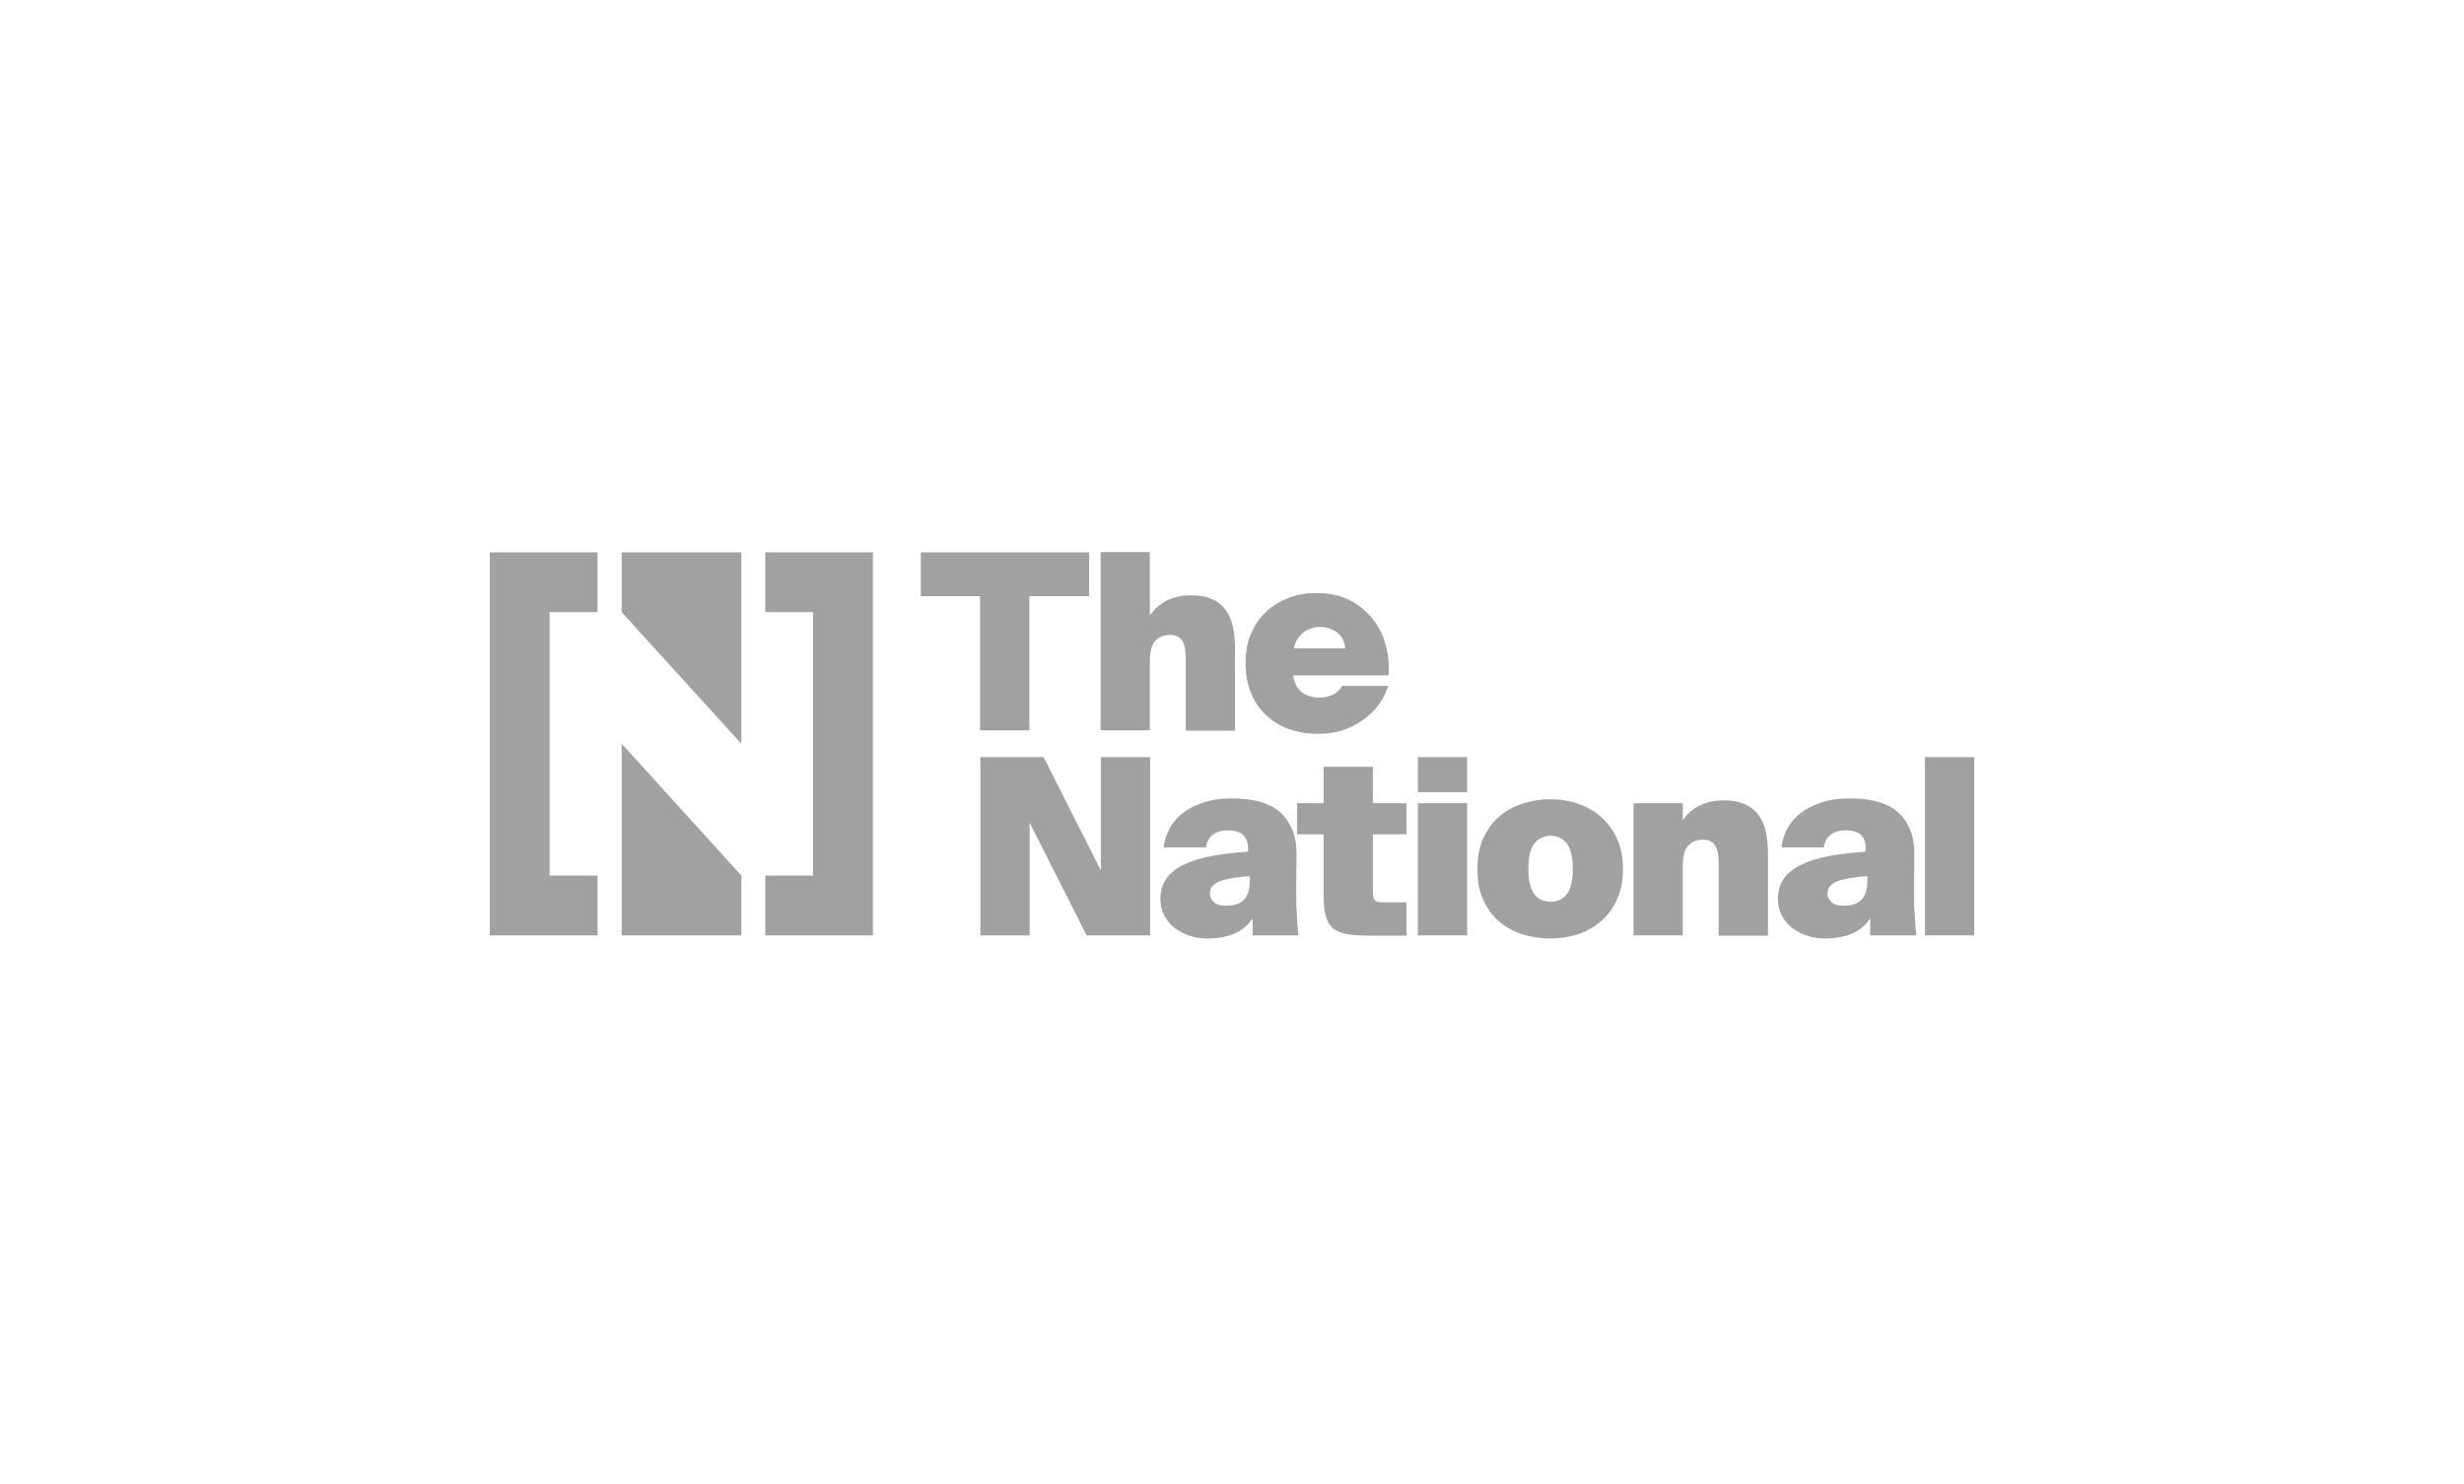 <?xml version="1.0" encoding="UTF-8"?> <svg xmlns="http://www.w3.org/2000/svg" width="830" height="500" viewBox="0 0 830 500" fill="none"><path fill-rule="evenodd" clip-rule="evenodd" d="M310.18 200.874V186.098H366.886V200.874H346.737V246.066H330.137V200.874H310.18Z" fill="#A1A1A1"></path><path fill-rule="evenodd" clip-rule="evenodd" d="M393.083 202.311C395.386 201.16 398.072 200.584 401.143 200.584C403.925 200.584 406.228 200.968 408.147 201.831C410.066 202.599 411.601 203.846 412.753 205.382C413.904 206.917 414.767 208.836 415.247 210.947C415.727 213.153 416.015 215.552 416.015 218.239V246.16H399.416V221.693C399.416 220.733 399.32 219.87 399.223 218.911C399.128 218.047 398.84 217.183 398.552 216.416C398.168 215.648 397.688 215.072 396.921 214.593C396.153 214.113 395.194 213.921 394.042 213.921C392.027 213.921 390.396 214.593 389.149 215.936C387.902 217.279 387.326 219.582 387.326 222.844V246.064H370.727V186H387.326V207.397C388.861 205.19 390.78 203.463 393.083 202.311Z" fill="#A1A1A1"></path><path fill-rule="evenodd" clip-rule="evenodd" d="M433.763 245.488C430.693 244.336 428.102 242.609 425.991 240.499C423.88 238.388 422.249 235.797 421.194 232.919C420.042 229.944 419.562 226.778 419.562 223.228C419.562 219.678 420.138 216.512 421.386 213.537C422.633 210.659 424.36 208.164 426.471 206.149C428.582 204.134 431.173 202.599 434.051 201.447C436.929 200.296 440.096 199.816 443.454 199.816C447.388 199.816 450.842 200.488 454.008 201.927C457.079 203.367 459.669 205.381 461.876 207.876C463.987 210.371 465.618 213.345 466.578 216.704C467.633 220.062 468.017 223.708 467.729 227.546L435.586 227.545C435.874 229.848 436.738 231.575 438.273 233.015C439.808 234.358 441.919 235.029 444.509 235.029C446.141 235.029 447.676 234.646 449.115 233.974C450.554 233.302 451.514 232.247 452.089 231.095H467.633C467.154 232.727 466.29 234.55 465.139 236.373C463.987 238.292 462.356 240.019 460.437 241.554C458.518 243.185 456.215 244.528 453.528 245.584C450.842 246.639 447.771 247.215 444.317 247.215C440.384 247.311 436.833 246.639 433.763 245.488ZM441.919 211.618C441.055 211.906 440.192 212.29 439.328 212.865C438.561 213.441 437.793 214.209 437.217 215.072C436.546 215.935 436.162 217.087 435.874 218.43H453.145C453.049 217.087 452.665 216.032 452.185 215.072C451.61 214.209 450.938 213.441 450.074 212.865C449.211 212.289 448.347 211.906 447.388 211.618C446.428 211.33 445.565 211.234 444.605 211.234C443.646 211.234 442.878 211.33 441.919 211.618Z" fill="#A1A1A1"></path><path fill-rule="evenodd" clip-rule="evenodd" d="M346.834 277.15V315.146L330.234 315.146V255.082H351.535L370.821 293.27V255.082H387.42V315.146H366.024L346.834 277.15Z" fill="#A1A1A1"></path><path fill-rule="evenodd" clip-rule="evenodd" d="M419.756 282.717C419.372 281.949 418.893 281.373 418.317 280.894C417.741 280.51 416.973 280.222 416.206 280.03C415.438 279.838 414.575 279.742 413.711 279.742C411.6 279.742 409.873 280.222 408.626 281.182C407.282 282.141 406.515 283.58 406.227 285.5H392.027C392.219 283.389 392.794 281.374 393.85 279.359C394.905 277.344 396.344 275.617 398.263 274.082C400.182 272.546 402.485 271.299 405.268 270.435C408.05 269.476 411.217 268.996 414.959 268.996C418.125 268.996 421.1 269.284 423.786 269.956C426.473 270.627 428.775 271.683 430.695 273.218C432.614 274.753 434.053 276.768 435.204 279.263C436.26 281.758 436.835 284.924 436.739 288.666L436.643 297.205V301.619C436.643 303.154 436.643 304.689 436.739 306.32C436.835 307.951 436.931 309.487 437.027 311.022C437.123 312.557 437.315 313.901 437.411 315.148H421.963V309.391C420.332 311.885 418.125 313.612 415.534 314.668C412.848 315.723 409.969 316.203 406.803 316.203C404.692 316.203 402.581 315.915 400.662 315.243C398.743 314.572 397.016 313.708 395.576 312.557C394.137 311.405 392.986 309.966 392.122 308.335C391.259 306.704 390.875 304.881 390.875 302.866C390.875 300.275 391.547 298.069 392.794 296.15C394.137 294.231 395.96 292.696 398.551 291.448C401.046 290.201 404.116 289.145 407.858 288.474C411.504 287.802 415.726 287.226 420.428 286.938V285.691C420.332 284.444 420.14 283.485 419.756 282.717ZM410.929 296.917C408.626 297.781 407.57 299.124 407.57 301.139C407.57 302.099 407.954 302.962 408.818 303.826C409.681 304.689 411.024 305.169 413.039 305.169C414.095 305.169 415.054 305.073 416.11 304.785C417.069 304.497 417.933 304.114 418.7 303.442C419.468 302.77 420.044 301.907 420.427 300.755C420.811 299.604 421.003 298.261 421.003 296.534V295.19C416.494 295.478 413.135 296.054 410.929 296.917Z" fill="#A1A1A1"></path><path fill-rule="evenodd" clip-rule="evenodd" d="M462.452 258.344V270.625H473.774V281.084H462.452V300.945C462.452 302.192 462.74 303.056 463.22 303.44C463.699 303.823 464.563 304.015 465.618 304.015H473.774V315.241H462.356C459.286 315.241 456.695 315.146 454.584 314.858C452.473 314.57 450.842 313.994 449.499 313.13C448.252 312.267 447.292 310.828 446.717 309.101C446.141 307.278 445.853 304.879 445.853 301.808V281.083L436.93 281.084V270.625H445.853V258.344H462.452Z" fill="#A1A1A1"></path><path fill-rule="evenodd" clip-rule="evenodd" d="M494.217 266.884H477.617V255.082H494.217V266.884ZM494.217 315.146H477.617V270.626H494.217V315.146Z" fill="#A1A1A1"></path><path fill-rule="evenodd" clip-rule="evenodd" d="M512.728 314.761C509.754 313.802 507.163 312.363 504.86 310.348C502.653 308.429 500.83 305.934 499.583 303.056C498.24 300.177 497.664 296.723 497.664 292.789C497.664 288.855 498.336 285.401 499.583 282.522C500.926 279.644 502.653 277.149 504.86 275.23C507.067 273.311 509.658 271.776 512.728 270.816C515.703 269.857 518.869 269.281 522.131 269.281C525.489 269.281 528.56 269.761 531.534 270.816C534.509 271.776 537.099 273.311 539.306 275.23C541.513 277.149 543.336 279.644 544.679 282.522C546.023 285.497 546.694 288.855 546.694 292.789C546.694 296.723 546.022 300.177 544.679 303.056C543.336 306.03 541.609 308.429 539.306 310.348C537.099 312.267 534.509 313.802 531.534 314.761C528.56 315.721 525.489 316.201 522.131 316.201C518.869 316.201 515.798 315.721 512.728 314.761ZM516.95 284.058C515.51 285.689 514.839 288.567 514.839 292.789C514.839 294.9 515.031 296.627 515.415 298.066C515.798 299.506 516.278 300.561 516.95 301.425C517.621 302.288 518.389 302.864 519.348 303.248C520.212 303.631 521.267 303.823 522.323 303.823C523.378 303.823 524.338 303.631 525.297 303.248C526.161 302.864 527.024 302.288 527.696 301.425C528.368 300.561 528.847 299.41 529.231 298.066C529.615 296.627 529.807 294.9 529.807 292.789C529.807 288.663 529.039 285.785 527.696 284.058C526.257 282.427 524.529 281.563 522.419 281.563C520.308 281.563 518.389 282.427 516.95 284.058Z" fill="#A1A1A1"></path><path fill-rule="evenodd" clip-rule="evenodd" d="M572.606 271.391C574.909 270.24 577.596 269.664 580.666 269.664C583.449 269.664 585.752 270.048 587.67 270.911C589.589 271.775 591.125 272.926 592.276 274.462C593.427 275.997 594.291 277.916 594.771 280.027C595.25 282.233 595.538 284.632 595.538 287.319V315.24H578.939V290.677C578.939 289.717 578.843 288.854 578.747 287.895C578.651 286.935 578.363 286.167 578.075 285.4C577.691 284.632 577.212 284.056 576.444 283.577C575.677 283.097 574.717 282.905 573.566 282.905C571.551 282.905 569.919 283.577 568.672 284.92C567.425 286.263 566.849 288.566 566.849 291.828V315.144H550.25V270.624H566.849V276.381C568.288 274.174 570.207 272.543 572.606 271.391Z" fill="#A1A1A1"></path><path fill-rule="evenodd" clip-rule="evenodd" d="M627.868 282.717C627.484 281.949 627.004 281.373 626.428 280.894C625.853 280.51 625.085 280.222 624.318 280.03C623.55 279.838 622.686 279.742 621.823 279.742C619.712 279.742 617.985 280.222 616.737 281.182C615.394 282.141 614.626 283.58 614.339 285.5H600.138C600.33 283.389 600.906 281.374 601.961 279.359C603.017 277.344 604.456 275.617 606.375 274.082C608.294 272.546 610.597 271.299 613.379 270.435C616.162 269.476 619.328 268.996 623.07 268.996C626.237 268.996 629.211 269.284 631.898 269.956C634.584 270.627 636.887 271.683 638.806 273.218C640.725 274.753 642.164 276.768 643.316 279.263C644.371 281.758 644.947 284.924 644.851 288.666L644.755 297.205V301.619C644.755 303.154 644.755 304.689 644.851 306.32C644.947 307.951 645.043 309.487 645.139 311.022C645.235 312.557 645.427 313.901 645.523 315.148H629.978V309.391C628.347 311.885 626.141 313.612 623.55 314.668C620.863 315.723 617.985 316.203 614.818 316.203C612.707 316.203 610.597 315.915 608.677 315.243C606.758 314.572 605.031 313.708 603.592 312.557C602.153 311.405 601.001 309.966 600.138 308.335C599.274 306.704 598.891 304.881 598.891 302.866C598.891 300.275 599.562 298.069 600.81 296.15C602.153 294.231 603.976 292.696 606.567 291.448C609.062 290.201 612.132 289.145 615.874 288.474C619.52 287.802 623.742 287.226 628.443 286.938V285.691C628.443 284.444 628.252 283.485 627.868 282.717ZM618.944 296.917C616.642 297.781 615.586 299.124 615.586 301.139C615.586 302.099 615.97 302.962 616.833 303.826C617.697 304.689 619.04 305.169 621.055 305.169C622.111 305.169 623.07 305.073 624.126 304.785C625.085 304.497 625.949 304.114 626.716 303.442C627.484 302.77 628.06 301.907 628.443 300.755C628.827 299.604 629.019 298.261 629.019 296.534V295.19C624.605 295.478 621.247 296.054 618.944 296.917Z" fill="#A1A1A1"></path><path fill-rule="evenodd" clip-rule="evenodd" d="M648.406 315.146V255.082H665.006V315.146H648.406Z" fill="#A1A1A1"></path><path fill-rule="evenodd" clip-rule="evenodd" d="M257.781 186.098V206.247H273.901V295H257.781V315.149H294.05V186.098H257.781Z" fill="#A1A1A1"></path><path fill-rule="evenodd" clip-rule="evenodd" d="M165 315.149H201.269V295H185.149V206.247H201.269V186.098H165V315.149Z" fill="#A1A1A1"></path><path fill-rule="evenodd" clip-rule="evenodd" d="M209.414 186.098V206.247L249.713 250.575V186.098H209.414Z" fill="#A1A1A1"></path><path fill-rule="evenodd" clip-rule="evenodd" d="M209.414 315.148H249.713V294.999L209.414 250.574V315.148Z" fill="#A1A1A1"></path></svg> 